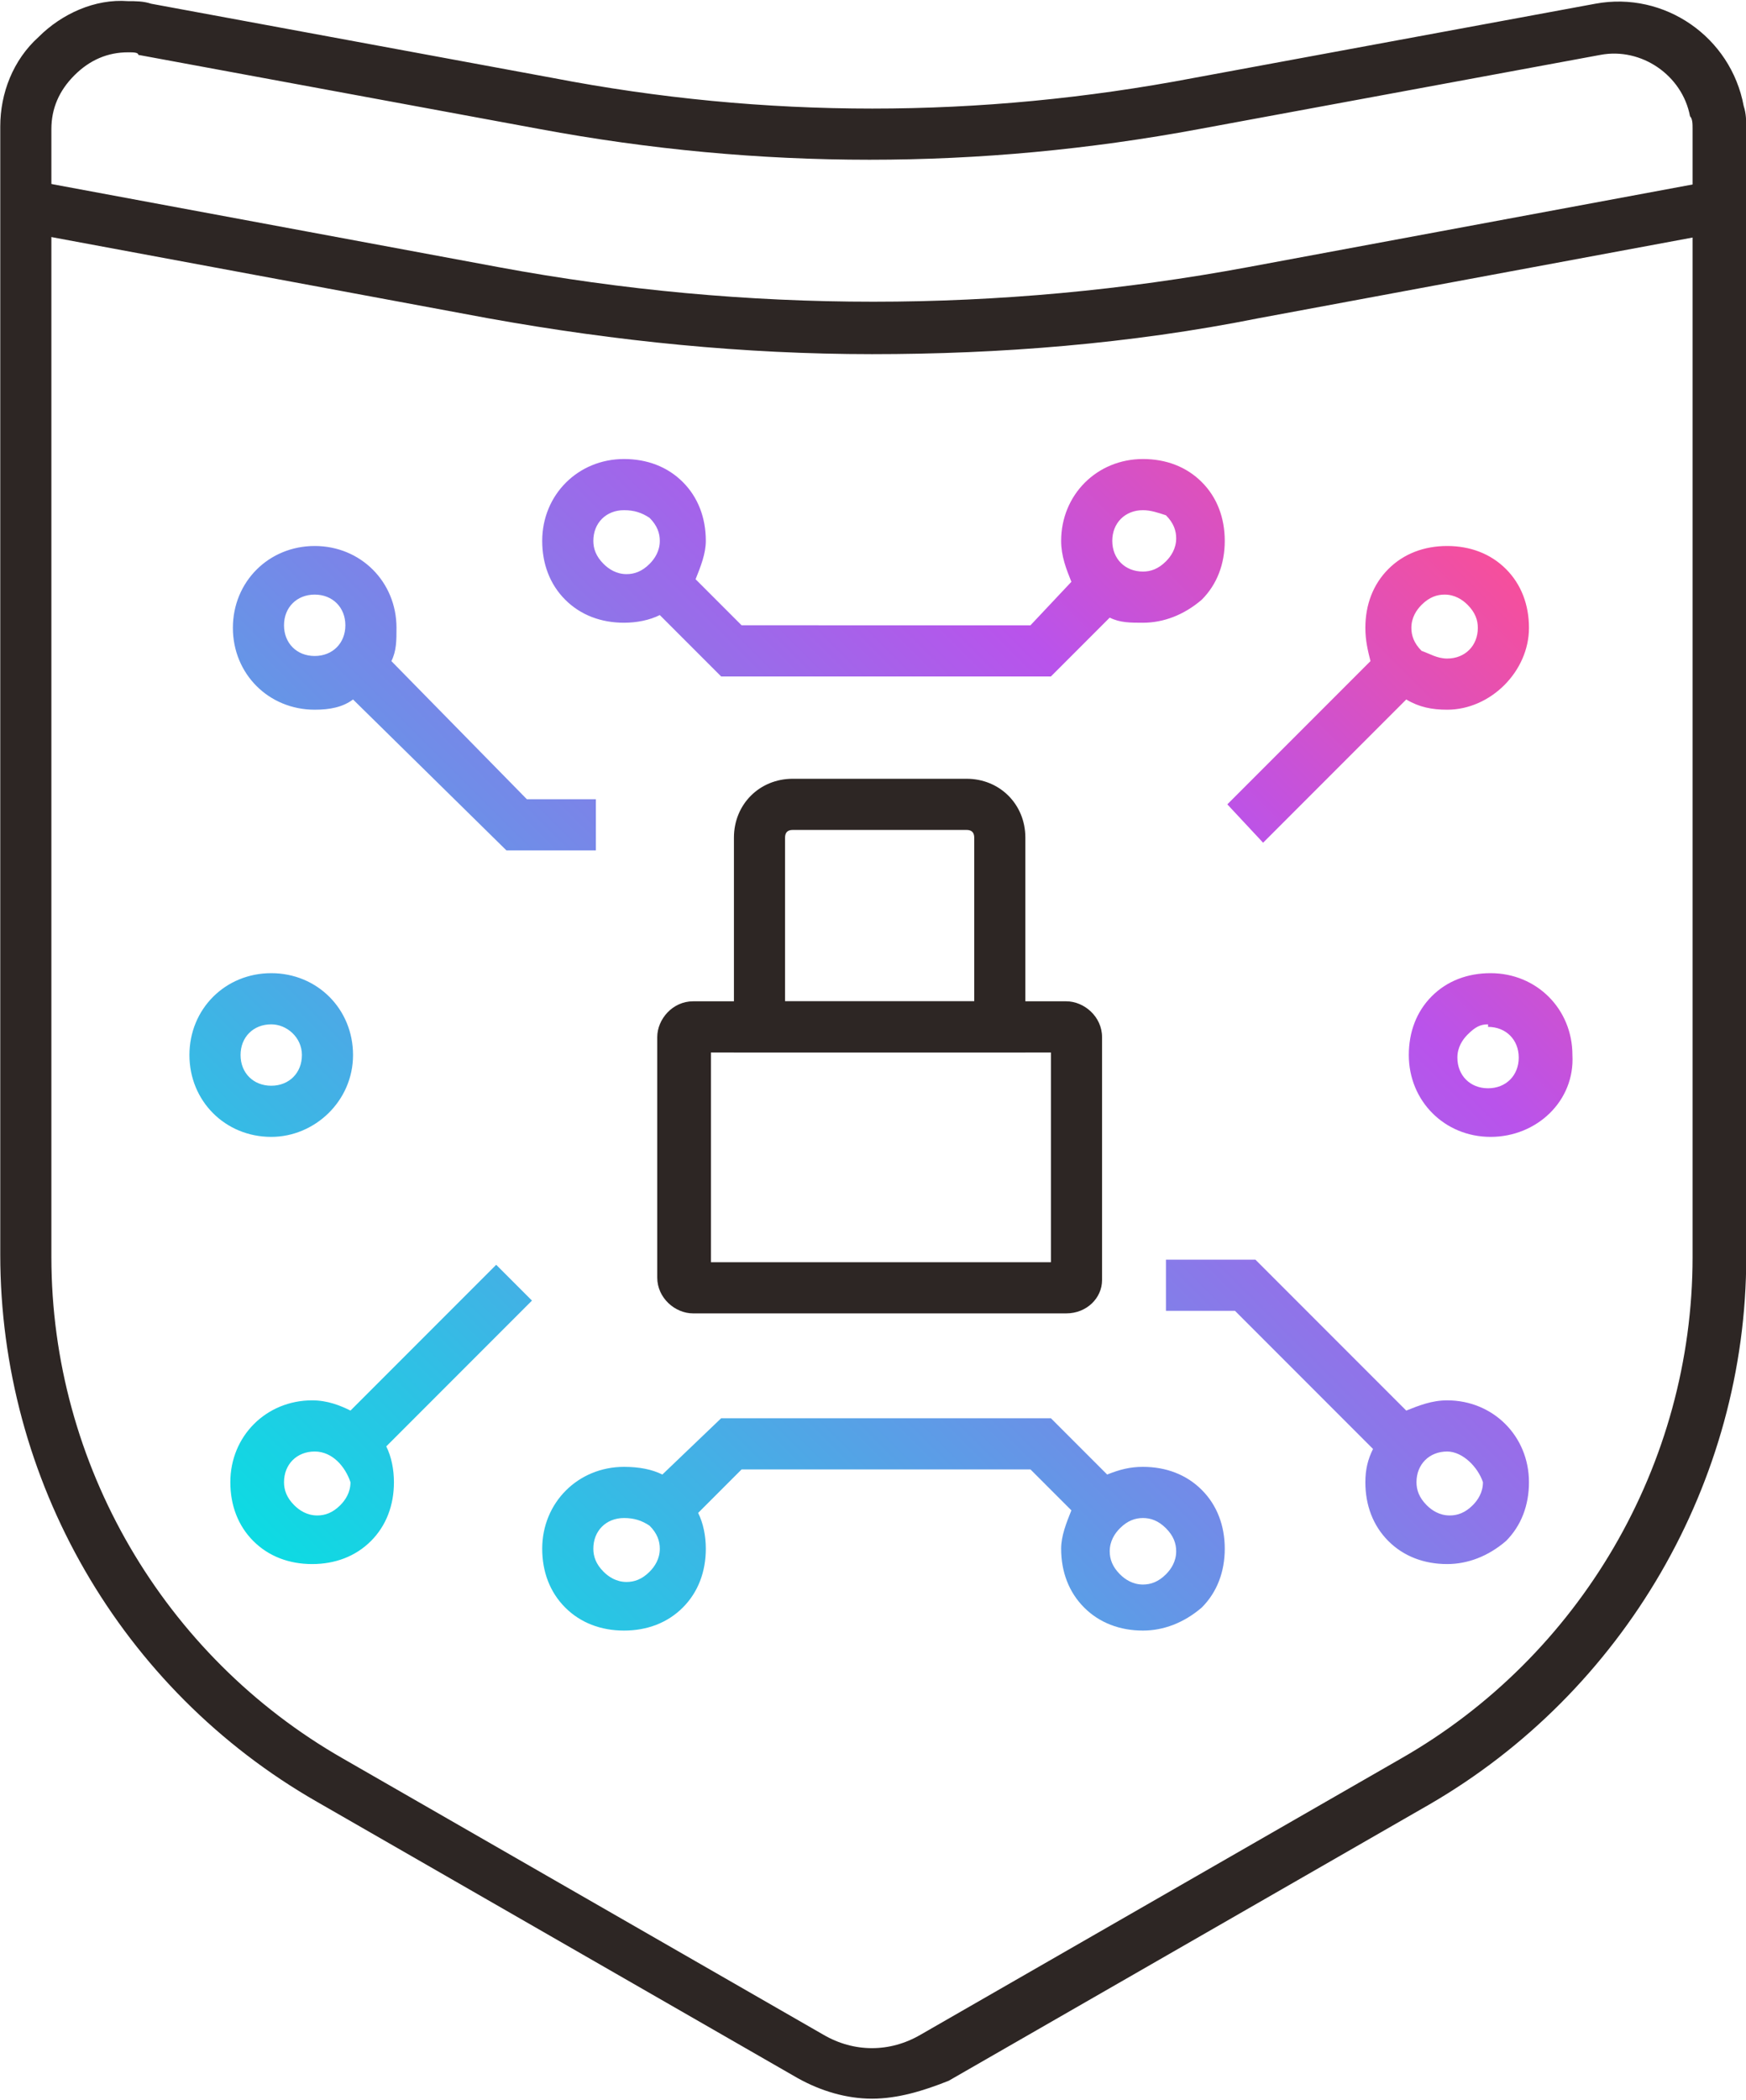 <?xml version="1.0" encoding="utf-8"?>
<!-- Generator: Adobe Illustrator 26.2.1, SVG Export Plug-In . SVG Version: 6.00 Build 0)  -->
<svg version="1.1" id="レイヤー_1" xmlns="http://www.w3.org/2000/svg" xmlns:xlink="http://www.w3.org/1999/xlink" x="0px"
	 y="0px" viewBox="0 0 68.3 82.1" style="enable-background:new 0 0 68.3 82.1;" xml:space="preserve">
<style type="text/css">
	.st0{fill:#2D2624;}
	.st1{fill:#C7000B;stroke:#C7000B;stroke-width:2;stroke-miterlimit:10;}
	.st2{fill:url(#SVGID_1_);}
	.st3{fill:none;stroke:#1A1B29;stroke-width:2;stroke-miterlimit:10;}
</style>
<g id="ico_fisc" transform="translate(-69.79 -395.455)">
	<path class="st0" d="M103.9,477.5c-1,0-2-0.3-2.9-0.8l-18.8-10.8c-7.7-4.4-12.4-12.6-12.4-21.4v-44.1c0-1.3,0.5-2.6,1.5-3.5
		c0.9-0.9,2.2-1.5,3.5-1.4c0.3,0,0.6,0,0.9,0.1l15.7,2.9c8.3,1.6,16.7,1.6,25.1,0l15.7-2.9c2.7-0.5,5.3,1.3,5.8,4
		c0.1,0.3,0.1,0.6,0.1,0.9v44.1c0,8.8-4.8,17-12.4,21.4l-18.8,10.8C105.9,477.2,104.9,477.5,103.9,477.5z M74.8,397.5
		c-0.8,0-1.5,0.3-2.1,0.9s-0.9,1.3-0.9,2.1v44.1c0,8.1,4.4,15.6,11.4,19.6L102,475c1.2,0.7,2.6,0.7,3.8,0l18.8-10.8
		c7-4,11.4-11.5,11.4-19.6v-44.1c0-0.2,0-0.4-0.1-0.5c-0.3-1.6-1.9-2.7-3.5-2.4l-15.7,2.9c-8.6,1.6-17.2,1.6-25.8,0l-15.7-2.9
		C75.2,397.5,75,397.5,74.8,397.5z"/>
	<path class="st0" d="M103.9,409.3c-5,0-10-0.5-15-1.4l-18.3-3.4l0.4-2l18.3,3.4c9.7,1.8,19.6,1.8,29.3,0l18.3-3.4l0.4,2l-18.3,3.4
		C114,408.9,108.9,409.3,103.9,409.3z"/>
	<path id="パス_135110" class="st1" d="M93.1,436.7L93.1,436.7z"/>
	<path id="パス_135113" class="st1" d="M115.4,436.7L115.4,436.7z"/>
	<g>
		<g>
			<linearGradient id="SVGID_1_" gradientUnits="userSpaceOnUse" x1="82.537" y1="458.438" x2="125.987" y2="414.988">
				<stop  offset="0" style="stop-color:#0DDBE3"/>
				<stop  offset="0.754" style="stop-color:#B953EB"/>
				<stop  offset="1" style="stop-color:#F64F9C"/>
			</linearGradient>
			<path class="st2" d="M83.6,436.7c0-1.8-1.4-3.2-3.2-3.2c-1.8,0-3.2,1.4-3.2,3.2s1.4,3.2,3.2,3.2
				C82.1,439.9,83.6,438.5,83.6,436.7z M79.2,436.7c0-0.7,0.5-1.2,1.2-1.2c0.6,0,1.2,0.5,1.2,1.2s-0.5,1.2-1.2,1.2
				C79.7,437.9,79.2,437.4,79.2,436.7z M82.1,423.2c0.6,0,1.1-0.1,1.5-0.4l6,5.9h3.5v-2h-2.7l-5.3-5.4c0.2-0.4,0.2-0.8,0.2-1.3
				c0-1.8-1.4-3.2-3.2-3.2s-3.2,1.4-3.2,3.2C78.9,421.8,80.3,423.2,82.1,423.2z M82.1,418.7c0.7,0,1.2,0.5,1.2,1.2s-0.5,1.2-1.2,1.2
				s-1.2-0.5-1.2-1.2S81.4,418.7,82.1,418.7z M128.1,433.5c-0.9,0-1.7,0.3-2.3,0.9s-0.9,1.4-0.9,2.3c0,1.8,1.4,3.2,3.2,3.2
				c1.8,0,3.3-1.4,3.2-3.2C131.3,434.9,129.9,433.5,128.1,433.5z M128,438c-0.7,0-1.2-0.5-1.2-1.2c0-0.4,0.2-0.7,0.4-0.9
				c0.3-0.3,0.5-0.4,0.8-0.4v0.1c0.7,0,1.2,0.5,1.2,1.2S128.7,438,128,438z M126.4,450.2c-0.6,0-1.1,0.2-1.6,0.4l-5.9-5.9h-3.5v2
				h2.7l5.4,5.4c-0.2,0.4-0.3,0.8-0.3,1.3c0,0.9,0.3,1.7,0.9,2.3c0.6,0.6,1.4,0.9,2.3,0.9c0.8,0,1.6-0.3,2.3-0.9
				c0.6-0.6,0.9-1.4,0.9-2.3C129.6,451.6,128.2,450.2,126.4,450.2z M127.4,454.3c-0.3,0.3-0.6,0.4-0.9,0.4c-0.4,0-0.7-0.2-0.9-0.4
				c-0.3-0.3-0.4-0.6-0.4-0.9c0-0.7,0.5-1.2,1.2-1.2c0.6,0,1.2,0.6,1.4,1.2C127.8,453.8,127.6,454.1,127.4,454.3z M114.5,452.8
				c-0.5,0-0.9,0.1-1.4,0.3l-2.2-2.2H98l-2.3,2.2c-0.4-0.2-0.9-0.3-1.5-0.3c-1.8,0-3.2,1.4-3.2,3.2c0,0.9,0.3,1.7,0.9,2.3
				c0.6,0.6,1.4,0.9,2.3,0.9c0.9,0,1.7-0.3,2.3-0.9c0.6-0.6,0.9-1.4,0.9-2.3c0-0.5-0.1-1-0.3-1.4l1.7-1.7h11.3l1.6,1.6
				c-0.2,0.5-0.4,1-0.4,1.5c0,0.9,0.3,1.7,0.9,2.3c0.6,0.6,1.4,0.9,2.3,0.9c0.8,0,1.6-0.3,2.3-0.9c0.6-0.6,0.9-1.4,0.9-2.3
				c0-0.9-0.3-1.7-0.9-2.3C116.2,453.1,115.4,452.8,114.5,452.8z M95.2,456.9c-0.3,0.3-0.6,0.4-0.9,0.4c-0.4,0-0.7-0.2-0.9-0.4
				c-0.3-0.3-0.4-0.6-0.4-0.9c0-0.7,0.5-1.2,1.2-1.2c0.4,0,0.7,0.1,1,0.3c0.3,0.3,0.4,0.6,0.4,0.9C95.6,456.4,95.4,456.7,95.2,456.9
				z M115.4,457c-0.3,0.3-0.6,0.4-0.9,0.4c-0.4,0-0.7-0.2-0.9-0.4c-0.3-0.3-0.4-0.6-0.4-0.9c0-0.4,0.2-0.7,0.4-0.9
				c0.3-0.3,0.6-0.4,0.9-0.4c0.3,0,0.6,0.1,0.9,0.4c0.3,0.3,0.4,0.6,0.4,0.9C115.8,456.5,115.6,456.8,115.4,457z M89.2,444.9
				l-5.7,5.7c-0.4-0.2-0.9-0.4-1.5-0.4c-1.8,0-3.2,1.4-3.2,3.2c0,0.9,0.3,1.7,0.9,2.3c0.6,0.6,1.4,0.9,2.3,0.9s1.7-0.3,2.3-0.9
				s0.9-1.4,0.9-2.3c0-0.5-0.1-1-0.3-1.4l5.7-5.7L89.2,444.9z M83.1,454.3c-0.3,0.3-0.6,0.4-0.9,0.4c-0.4,0-0.7-0.2-0.9-0.4
				c-0.3-0.3-0.4-0.6-0.4-0.9c0-0.7,0.5-1.2,1.2-1.2s1.2,0.6,1.4,1.2C83.5,453.8,83.3,454.1,83.1,454.3z M119.2,428.4l5.6-5.6
				c0.5,0.3,1,0.4,1.6,0.4c1.7,0,3.2-1.5,3.2-3.2c0-0.9-0.3-1.7-0.9-2.3c-0.6-0.6-1.4-0.9-2.3-0.9c-0.9,0-1.7,0.3-2.3,0.9
				c-0.6,0.6-0.9,1.4-0.9,2.3c0,0.5,0.1,0.9,0.2,1.3l-5.6,5.6L119.2,428.4z M125.4,419.1c0.3-0.3,0.6-0.4,0.9-0.4
				c0.4,0,0.7,0.2,0.9,0.4c0.3,0.3,0.4,0.6,0.4,0.9c0,0.7-0.5,1.2-1.2,1.2c-0.4,0-0.7-0.2-1-0.3c-0.3-0.3-0.4-0.6-0.4-0.9
				C125,419.6,125.2,419.3,125.4,419.1z M94.2,419.8c0.5,0,1-0.1,1.4-0.3l2.4,2.4h12.9l2.3-2.3c0.4,0.2,0.8,0.2,1.3,0.2
				c0.8,0,1.6-0.3,2.3-0.9c0.6-0.6,0.9-1.4,0.9-2.3c0-0.9-0.3-1.7-0.9-2.3c-0.6-0.6-1.4-0.9-2.3-0.9c-1.8,0-3.2,1.4-3.2,3.2
				c0,0.6,0.2,1.1,0.4,1.6l-1.6,1.7H98.8l-1.8-1.8c0.2-0.5,0.4-1,0.4-1.5c0-0.9-0.3-1.7-0.9-2.3c-0.6-0.6-1.4-0.9-2.3-0.9
				c-1.8,0-3.2,1.4-3.2,3.2c0,0.9,0.3,1.7,0.9,2.3C92.5,419.5,93.3,419.8,94.2,419.8z M114.5,415.4c0.3,0,0.6,0.1,0.9,0.2
				c0.3,0.3,0.4,0.6,0.4,0.9c0,0.4-0.2,0.7-0.4,0.9c-0.3,0.3-0.6,0.4-0.9,0.4c-0.7,0-1.2-0.5-1.2-1.2S113.8,415.4,114.5,415.4z
				 M94.2,415.4c0.4,0,0.7,0.1,1,0.3c0.3,0.3,0.4,0.6,0.4,0.9c0,0.4-0.2,0.7-0.4,0.9c-0.3,0.3-0.6,0.4-0.9,0.4
				c-0.4,0-0.7-0.2-0.9-0.4c-0.3-0.3-0.4-0.6-0.4-0.9C93,415.9,93.5,415.4,94.2,415.4z"/>
		</g>
	</g>
	<path class="st0" d="M111.5,446.8H96.9c-0.7,0-1.4-0.6-1.4-1.4V436c0-0.7,0.6-1.4,1.4-1.4h14.6c0.7,0,1.4,0.6,1.4,1.4v9.5
		C112.9,446.2,112.3,446.8,111.5,446.8z M97.6,444.8h13.3v-8.2H97.6V444.8z"/>
	<g id="グループ_17454" transform="translate(104.223 439.458)">
		<path id="パス_135127" class="st3" d="M0,0L0,0z"/>
	</g>
	<path class="st0" d="M109.9,436.6H98.5v-8.4c0-1.3,1-2.3,2.3-2.3h6.8l0,0c1.3,0,2.3,1,2.3,2.3C109.9,428.2,109.9,436.6,109.9,436.6
		z M100.5,434.6h7.4v-6.4c0-0.2-0.1-0.3-0.3-0.3l0,0h-6.8c-0.2,0-0.3,0.1-0.3,0.3C100.5,428.2,100.5,434.6,100.5,434.6z"/>
</g>
</svg>

